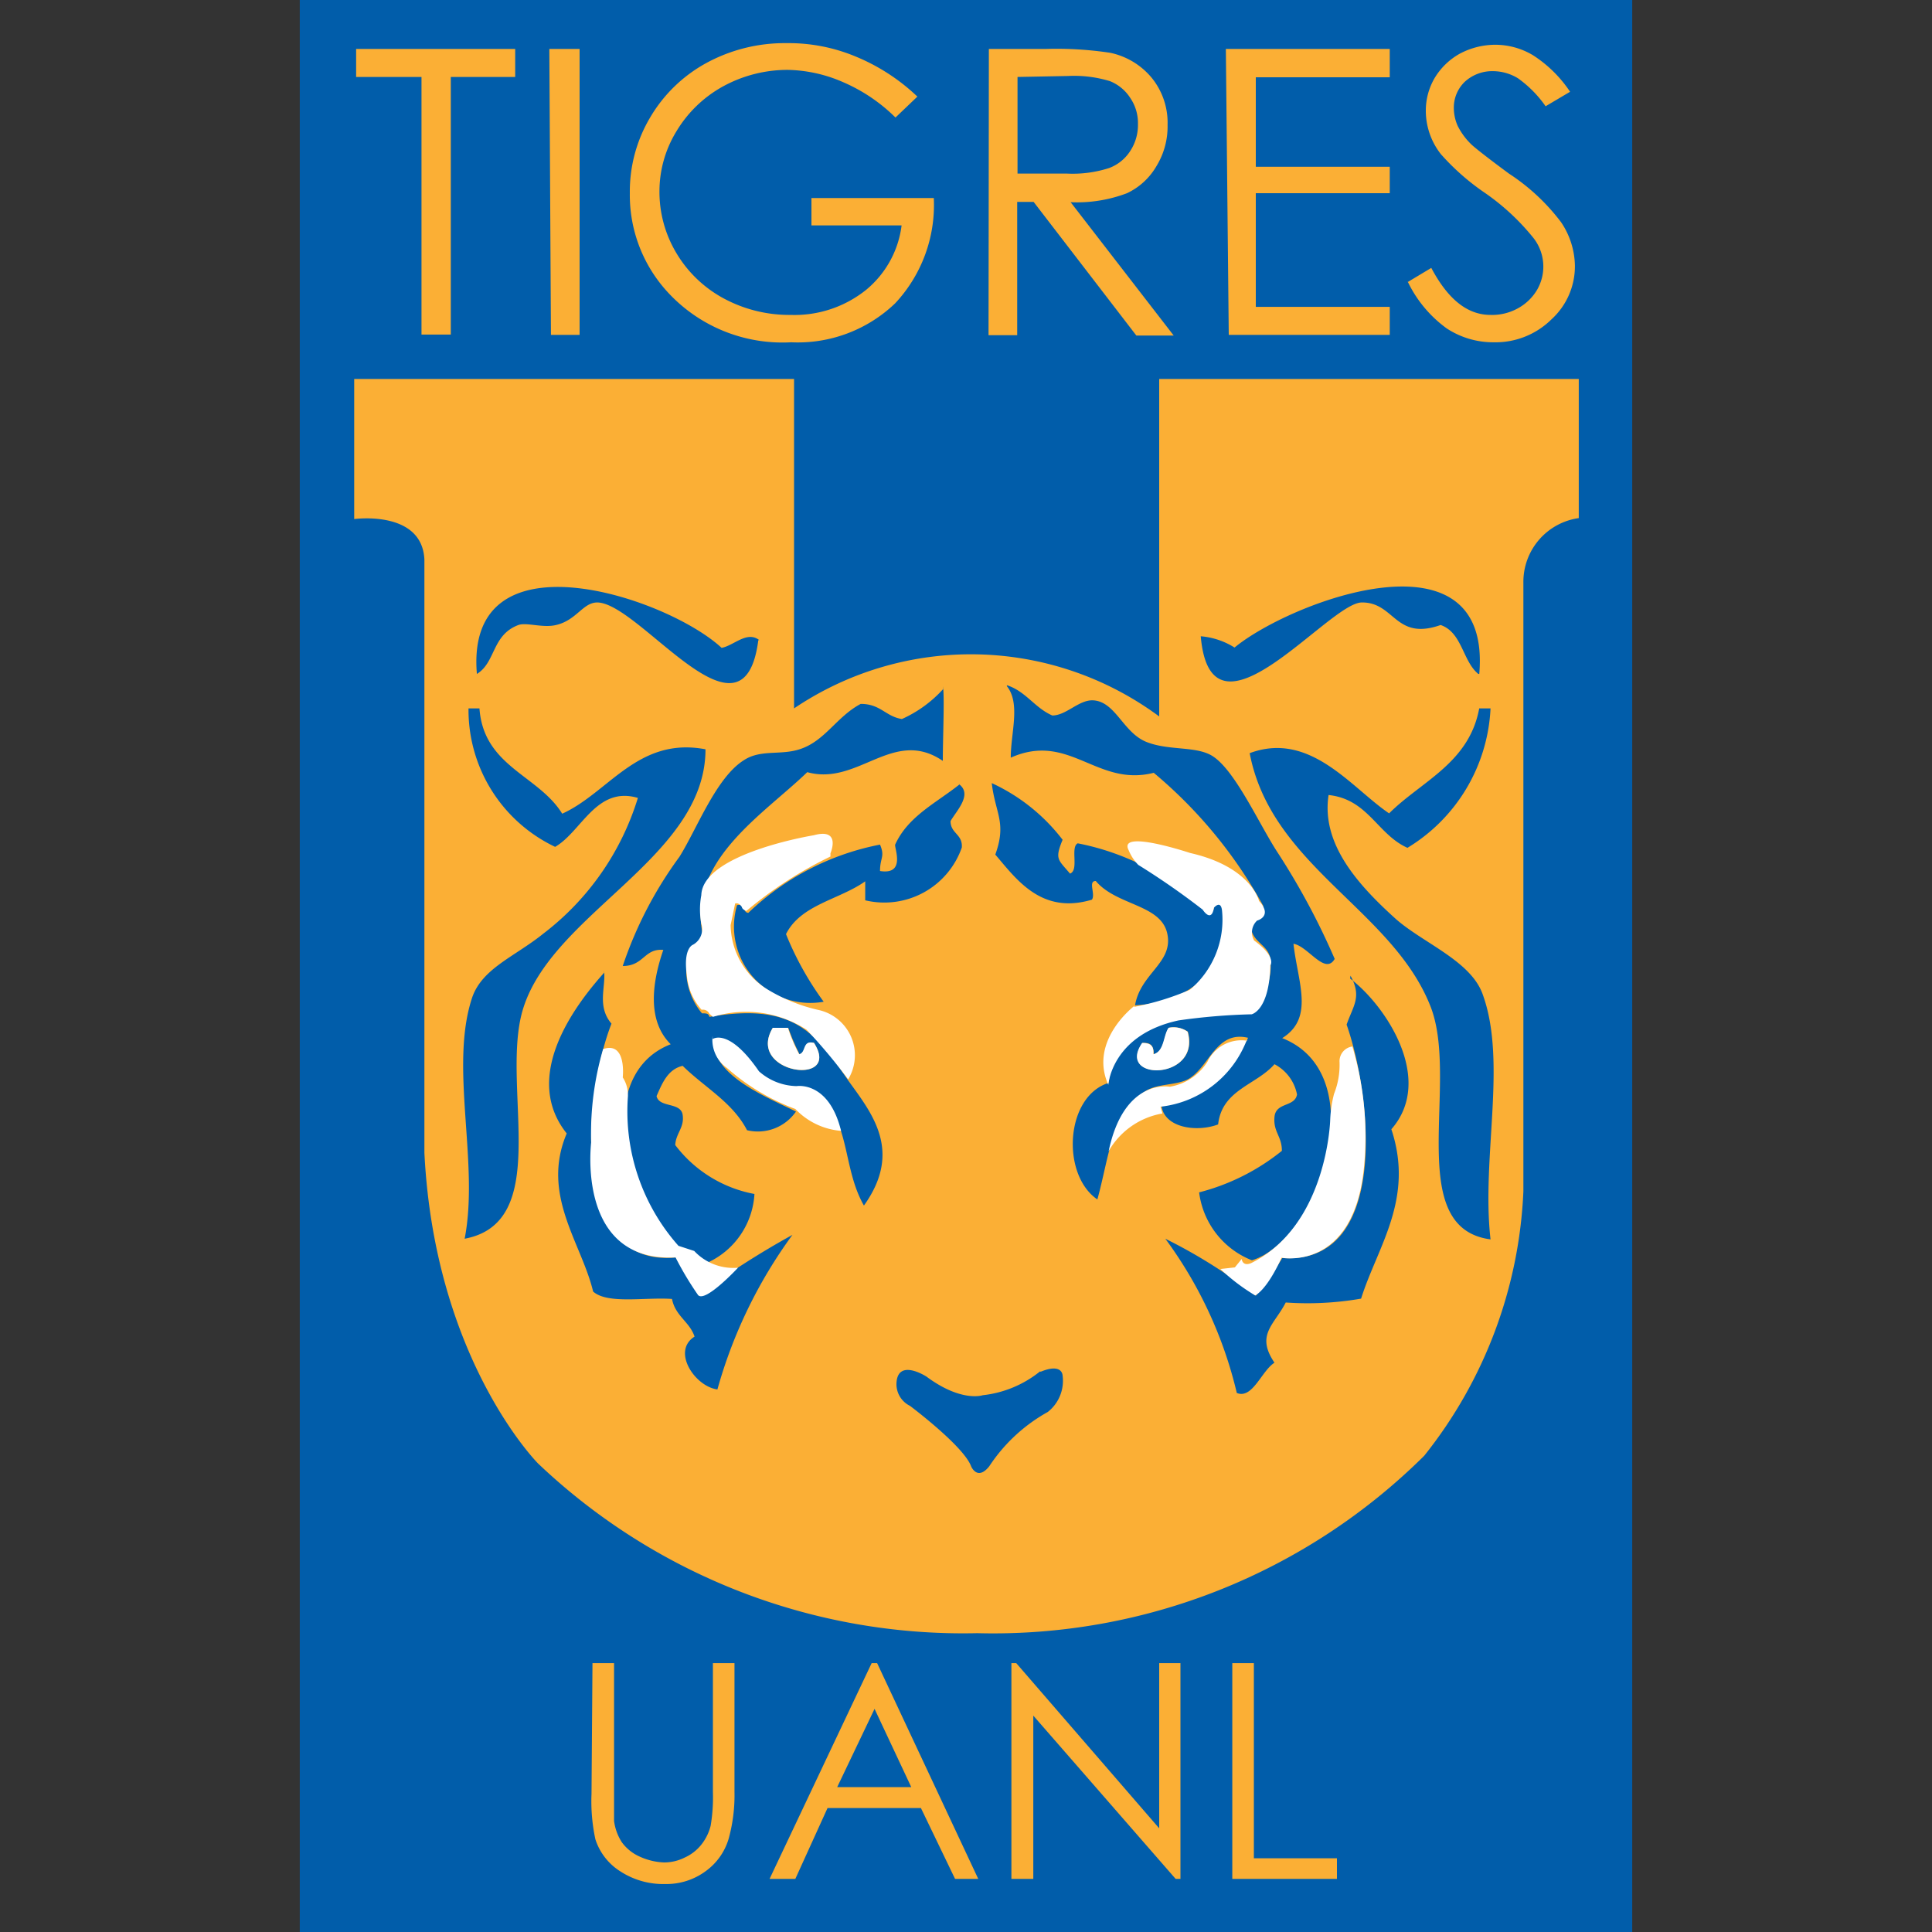 <?xml version="1.0" encoding="iso-8859-1"?>
<svg xmlns="http://www.w3.org/2000/svg" width="60" height="60" viewBox="0 0 60 60"><rect x="0" y="0" width="60" height="60" fill="#333333" stroke="none"/><defs><style>.cls-1{fill:#015daa;}.cls-2{fill:#fbaf35;}.cls-3{fill:#005dab;}.cls-4{fill:#fff;}</style></defs><g id="Tigres"><path class="cls-1" d="M9.31,60H50.69V0H9.31Z"/><path class="cls-2" d="M36,11.77V22.25A9.82,9.82,0,0,0,24.66,22V11.77H11v4.35s2.1-.29,2.18,1.25V35.8c.32,6.43,3.53,9.65,3.53,9.65a19.16,19.16,0,0,0,13.64,5.27,19,19,0,0,0,13.88-5.51A14.13,14.13,0,0,0,47.31,37V18.09a2,2,0,0,1,1.72-2V11.77Zm7.7-3,.75-.45c.53,1,1.14,1.46,1.84,1.46a1.65,1.65,0,0,0,.84-.2,1.56,1.56,0,0,0,.6-.57,1.44,1.44,0,0,0-.1-1.61A7.16,7.16,0,0,0,46.13,6a7.35,7.35,0,0,1-1.38-1.21,2.18,2.18,0,0,1-.47-1.36,2,2,0,0,1,.27-1,2.11,2.11,0,0,1,.78-.76,2.36,2.36,0,0,1,1.1-.28,2.29,2.29,0,0,1,1.17.32,3.94,3.94,0,0,1,1.16,1.14L48,3.3a3.56,3.56,0,0,0-.86-.87,1.5,1.5,0,0,0-.77-.22,1.26,1.26,0,0,0-.88.33,1.11,1.11,0,0,0-.34.81,1.38,1.38,0,0,0,.12.56,2.12,2.12,0,0,0,.44.59c.12.11.5.41,1.15.89A6.41,6.41,0,0,1,48.48,6.9a2.48,2.48,0,0,1,.43,1.34,2.23,2.23,0,0,1-.73,1.68,2.47,2.47,0,0,1-1.78.71,2.63,2.63,0,0,1-1.47-.43,3.84,3.84,0,0,1-1.21-1.45ZM38.07,1.52h5.09V2.4H39V5.18h4.16V6H39V9.53h4.16v.87h-5Zm-6.47.87v3h1.52a3.69,3.69,0,0,0,1.32-.17,1.33,1.33,0,0,0,.66-.53,1.47,1.47,0,0,0,.24-.84,1.38,1.38,0,0,0-.24-.81,1.34,1.34,0,0,0-.63-.52,3.81,3.81,0,0,0-1.3-.16Zm-.89-.87h1.77a11.14,11.14,0,0,1,2,.12,2.28,2.28,0,0,1,1.29.78,2.21,2.21,0,0,1,.49,1.46,2.35,2.35,0,0,1-.34,1.27A2.08,2.08,0,0,1,35,6a4.38,4.38,0,0,1-1.75.28l3.2,4.14H35.29L32.1,6.27h-.51v4.14H30.7ZM28.49,3l-.68.65a5.27,5.27,0,0,0-1.63-1.1,4.48,4.48,0,0,0-1.72-.38,4.18,4.18,0,0,0-2,.51A3.85,3.85,0,0,0,21,4.09a3.57,3.57,0,0,0-.52,1.85A3.7,3.7,0,0,0,21,7.85a3.81,3.81,0,0,0,1.48,1.42,4.29,4.29,0,0,0,2.07.51A3.55,3.55,0,0,0,26.9,9,3.09,3.09,0,0,0,28,7H25.2V6.15H29A4.47,4.47,0,0,1,27.8,9.42a4.37,4.37,0,0,1-3.23,1.21A4.84,4.84,0,0,1,20.67,9a4.45,4.45,0,0,1-1.11-3,4.5,4.5,0,0,1,.63-2.35,4.55,4.55,0,0,1,1.74-1.69,5.09,5.09,0,0,1,2.5-.62,5.39,5.39,0,0,1,2.13.41A6.19,6.19,0,0,1,28.49,3ZM17.06,1.52H18V10.4h-.89Zm-6,.87V1.52H16v.87H14v8h-.91v-8ZM38.27,51.65h.67v6.06h2.58v.64H38.27Zm-6.86,6.7v-6.7h.15L36,56.78V51.65h.66v6.7h-.15l-4.42-5.07v5.07Zm-4.25-5.28L26,55.5h2.3Zm.08-1.42,3.14,6.7h-.72l-1.06-2.2H25.7l-1,2.2H23.9l3.17-6.7Zm-8.84,0h.67v4c0,.3,0,.6,0,.9a1.6,1.6,0,0,0,.24.66,1.37,1.37,0,0,0,.56.45,2,2,0,0,0,.75.18,1.43,1.43,0,0,0,.64-.15,1.39,1.39,0,0,0,.51-.39,1.54,1.54,0,0,0,.3-.6,5.3,5.3,0,0,0,.07-1.05v-4h.67v4a5.06,5.06,0,0,1-.18,1.45,1.9,1.9,0,0,1-.7,1,2.05,2.05,0,0,1-1.27.41,2.44,2.44,0,0,1-1.39-.39,1.84,1.84,0,0,1-.78-1,5.6,5.6,0,0,1-.12-1.41Z"/><path class="cls-3" d="M32.3,42.59a3.43,3.43,0,0,1-1.78.74s-.66.23-1.75-.58c0,0-.91-.59-.93.23a.75.75,0,0,0,.42.68s1.67,1.25,1.9,1.88c0,0,.19.46.56,0a5.2,5.2,0,0,1,1.82-1.69A1.23,1.23,0,0,0,33,42.72s0-.4-.68-.12M29.75,24.33c.49.32-.05.85-.23,1.17,0,.39.38.4.35.82a2.55,2.55,0,0,1-3,1.64v-.59c-.8.57-2,.72-2.46,1.64a9.66,9.66,0,0,0,1.17,2.1,2.37,2.37,0,0,1-2.69-3c.26-.06.17.23.35.24a8.14,8.14,0,0,1,4.09-2.12c.16.38,0,.4,0,.82.81.13.44-.72.47-.82.4-.88,1.27-1.29,2-1.87M25.3,32.39c-.38-.1-.25.3-.47.35a6.74,6.74,0,0,1-.35-.82H24c-.85,1.42,2.16,1.85,1.28.47m4-11.1c.06.29,0,1.59,0,2.34-1.54-1.05-2.63.79-4.21.35-1.32,1.28-3.65,2.7-3.27,4.91.1.57-.49.45-.47.94a2.12,2.12,0,0,0,.47,1.64c.13,0,.21,0,.23.11,2.63-.45,3.29.49,4.33,2,.72,1,1.68,2.17.47,3.86-.67-1.17-.42-2.63-1.41-3.39-.4-.3-1.06-.21-1.52-.47-.71-.39-.85-1.39-1.75-1.28,0,1.1,1.55,1.72,2.57,2.22a1.44,1.44,0,0,1-1.52.58c-.45-.87-1.32-1.33-2-2-.46.11-.63.53-.81.94.08.37.75.18.81.58s-.21.57-.23.94a4,4,0,0,0,2.46,1.52A2.5,2.5,0,0,1,22,39.2c-2.2-.38-4-5.67-1.17-6.77-.73-.72-.59-1.89-.23-2.93C20,29.45,20,30,19.34,30a12.34,12.34,0,0,1,1.76-3.39c.55-.88,1.14-2.46,2-3,.53-.35,1.15-.14,1.76-.35.77-.26,1.12-1,1.87-1.4.62,0,.77.39,1.28.47a3.87,3.87,0,0,0,1.29-.94m12.63,9c1.12.85,2.63,3.14,1.28,4.68.72,2.17-.43,3.64-.94,5.26a9.69,9.69,0,0,1-2.34.12c-.36.7-.94,1-.35,1.87-.4.25-.68,1.14-1.17.94a13.15,13.15,0,0,0-2.22-4.79A16.15,16.15,0,0,1,39,40.24a9.78,9.78,0,0,0,.82-1.17c3.33.22,2.79-5,2-7.25.21-.6.48-.86.12-1.52m4-8.3h.35a5.36,5.36,0,0,1-2.58,4.33c-.94-.42-1.22-1.51-2.45-1.64-.23,1.51.89,2.77,2.1,3.86.86.75,2.33,1.3,2.69,2.34.76,2.1-.05,5.08.24,7.6-2.73-.36-.94-4.92-1.87-7.25-1.19-3-4.94-4.34-5.61-7.85,1.88-.7,3.16,1.08,4.33,1.87,1-1,2.49-1.56,2.8-3.27M35.83,32.74c0-.26-.09-.37-.35-.35-.83,1.2,1.83,1.16,1.41-.35a.77.77,0,0,0-.59-.12c-.17.25-.13.73-.47.82M31.27,21.28c.59.19.86.7,1.41.94.44,0,.83-.5,1.28-.47.69.05.92,1,1.64,1.29s1.6.11,2.1.47c.7.49,1.43,2.14,2,3a22.31,22.31,0,0,1,1.75,3.27c-.3.52-.83-.4-1.28-.47.13,1.19.66,2.3-.35,2.93,2.87,1.13,1.16,6.25-.94,6.9a2.62,2.62,0,0,1-1.64-2.11,6.77,6.77,0,0,0,2.57-1.29c0-.46-.27-.58-.23-1.05s.63-.3.7-.7a1.35,1.35,0,0,0-.7-.94c-.57.65-1.63.79-1.75,1.87-.66.25-1.68.11-1.76-.59a3.88,3.88,0,0,0,2.69-2.1c-1-.24-1.2.92-1.87,1.29-.38.19-.92.13-1.29.35-1.08.65-1.14,2-1.52,3.38-1.13-.77-1-3.2.35-3.62.25-2,2.26-2.19,4.45-2.23a2,2,0,0,0,.58-1.52c0-.48-.45-.56-.58-.94s.39-.37.35-.81A14.42,14.42,0,0,0,35.83,24c-1.77.45-2.62-1.28-4.44-.47,0-.77.31-1.68-.12-2.22M18.76,30.15c.06.5-.23,1.1.23,1.64-.84,2.13-1.38,7.6,2,7.26.22.41.46.8.7,1.17a26.4,26.4,0,0,1,2.92-1.87,14.9,14.9,0,0,0-2.33,4.8c-.7-.09-1.43-1.19-.71-1.64-.15-.46-.6-.64-.7-1.17-.83-.06-2,.17-2.45-.23-.36-1.51-1.63-3-.82-4.91-1.39-1.74.19-3.91,1.17-5M14.54,22h.35c.13,1.81,1.83,2.07,2.57,3.27,1.44-.65,2.35-2.4,4.45-2,0,3.45-5,5.16-5.73,8.3-.55,2.39.93,6.4-1.75,6.9.46-2.35-.48-5.33.23-7.48.31-.92,1.33-1.28,2.22-2a8.39,8.39,0,0,0,2.93-4.21c-1.29-.38-1.75,1.05-2.57,1.52A4.71,4.71,0,0,1,14.55,22M30.8,24.32A5.85,5.85,0,0,1,33,26.08c-.25.61-.14.61.23,1.05.29-.1,0-.82.24-.94a7.87,7.87,0,0,1,4,2.1c.38.15.09-.37.47-.23.39,1.9-.88,3.07-2.69,3.16.17-1,1.2-1.32,1-2.23s-1.57-.86-2.22-1.63c-.25,0,0,.41-.12.58-1.57.47-2.34-.63-3-1.4.36-1,0-1.27-.11-2.22m-7.25-4.44c-.46,3.57-3.67-1.15-5-1.17-.45,0-.64.55-1.28.7-.41.1-.92-.09-1.17,0-.83.31-.7,1.16-1.29,1.52-.38-4.48,5.9-2.39,7.6-.81.38-.07.79-.54,1.17-.24m22.33,1.05c-.49-.4-.5-1.29-1.17-1.52-1.42.5-1.42-.71-2.45-.7s-4.68,4.73-5,1.05a2.33,2.33,0,0,1,1.05.35c1.72-1.42,8-3.81,7.6.82"/><path class="cls-4" d="M35.24,31.23s-1.44,1.08-.82,2.46c0,0,.1-1.55,2.18-2a19.12,19.12,0,0,1,2.27-.19s.55-.11.58-1.52c0,0,.21-.25-.5-.77a.5.5,0,0,1,.09-.62s.5-.13.06-.61c0,0-.24-1.06-2.14-1.49,0,0-2.25-.75-1.91-.09a1.41,1.41,0,0,0,.3.46,23.16,23.16,0,0,1,2,1.39s.27.43.35-.06c0,0,.21-.25.25.08a2.84,2.84,0,0,1-1,2.47,8.31,8.31,0,0,1-1.73.53m3.51,1.05a1.17,1.17,0,0,0-1.23.65,1.72,1.72,0,0,1-1.17.78s-1.42-.28-1.9,2a2.39,2.39,0,0,1,1.67-1.17l-.06-.21a3.25,3.25,0,0,0,2.69-2.1m-16.6,0s.5-.37,1.44,1a1.81,1.81,0,0,0,1.17.46s1-.17,1.38,1.39a2.2,2.2,0,0,1-1.42-.68,6.69,6.69,0,0,1-2.12-1.27,1.07,1.07,0,0,1-.45-1m3.66-5.67s.35-.8-.52-.56c0,0-3.45.56-3.49,1.86a2.42,2.42,0,0,0,0,.89.55.55,0,0,1-.26.65s-.31.1-.19.94a1.82,1.82,0,0,0,.46,1.08.22.22,0,0,1,.24.12c.06.15,0,0,0,0l.11.1a3.46,3.46,0,0,1,2.91.4,17.24,17.24,0,0,1,1.29,1.54,1.44,1.44,0,0,0-.9-2.15,5.28,5.28,0,0,1-1.6-.64,2.39,2.39,0,0,1-1.15-2l.14-.67s.11-.05.21.11c0,0,0,.07.14.12a12.55,12.55,0,0,1,2.61-1.69M19.5,34.06a1,1,0,0,0-.16-.6s.13-1.13-.61-.88a9.27,9.27,0,0,0-.37,2.9s-.48,3.73,2.62,3.57a9.78,9.78,0,0,0,.7,1.17c.22.25,1.24-.85,1.24-.85a1.66,1.66,0,0,1-1.36-.52l-.49-.16a6.29,6.29,0,0,1-1.57-4.63m18.4,5.35a6.15,6.15,0,0,0,1.08.82s.35-.14.82-1.17c0,0,2.24.44,2.56-2.81A9.81,9.81,0,0,0,42,32.5a.46.46,0,0,0-.4.47,2.44,2.44,0,0,1-.17,1,3.78,3.78,0,0,0-.12.82s-.09,3.25-2.44,4.43c0,0-.26.14-.31-.12l-.21.26Zm-1.61-7.49a.76.76,0,0,1,.59.12c.43,1.52-2.24,1.55-1.41.35.26,0,.37.09.35.35.34-.09.3-.57.47-.82M24,31.92h.47a4.6,4.6,0,0,0,.35.82c.22-.05.09-.45.46-.35.88,1.38-2.13.94-1.28-.47"/></g></svg>